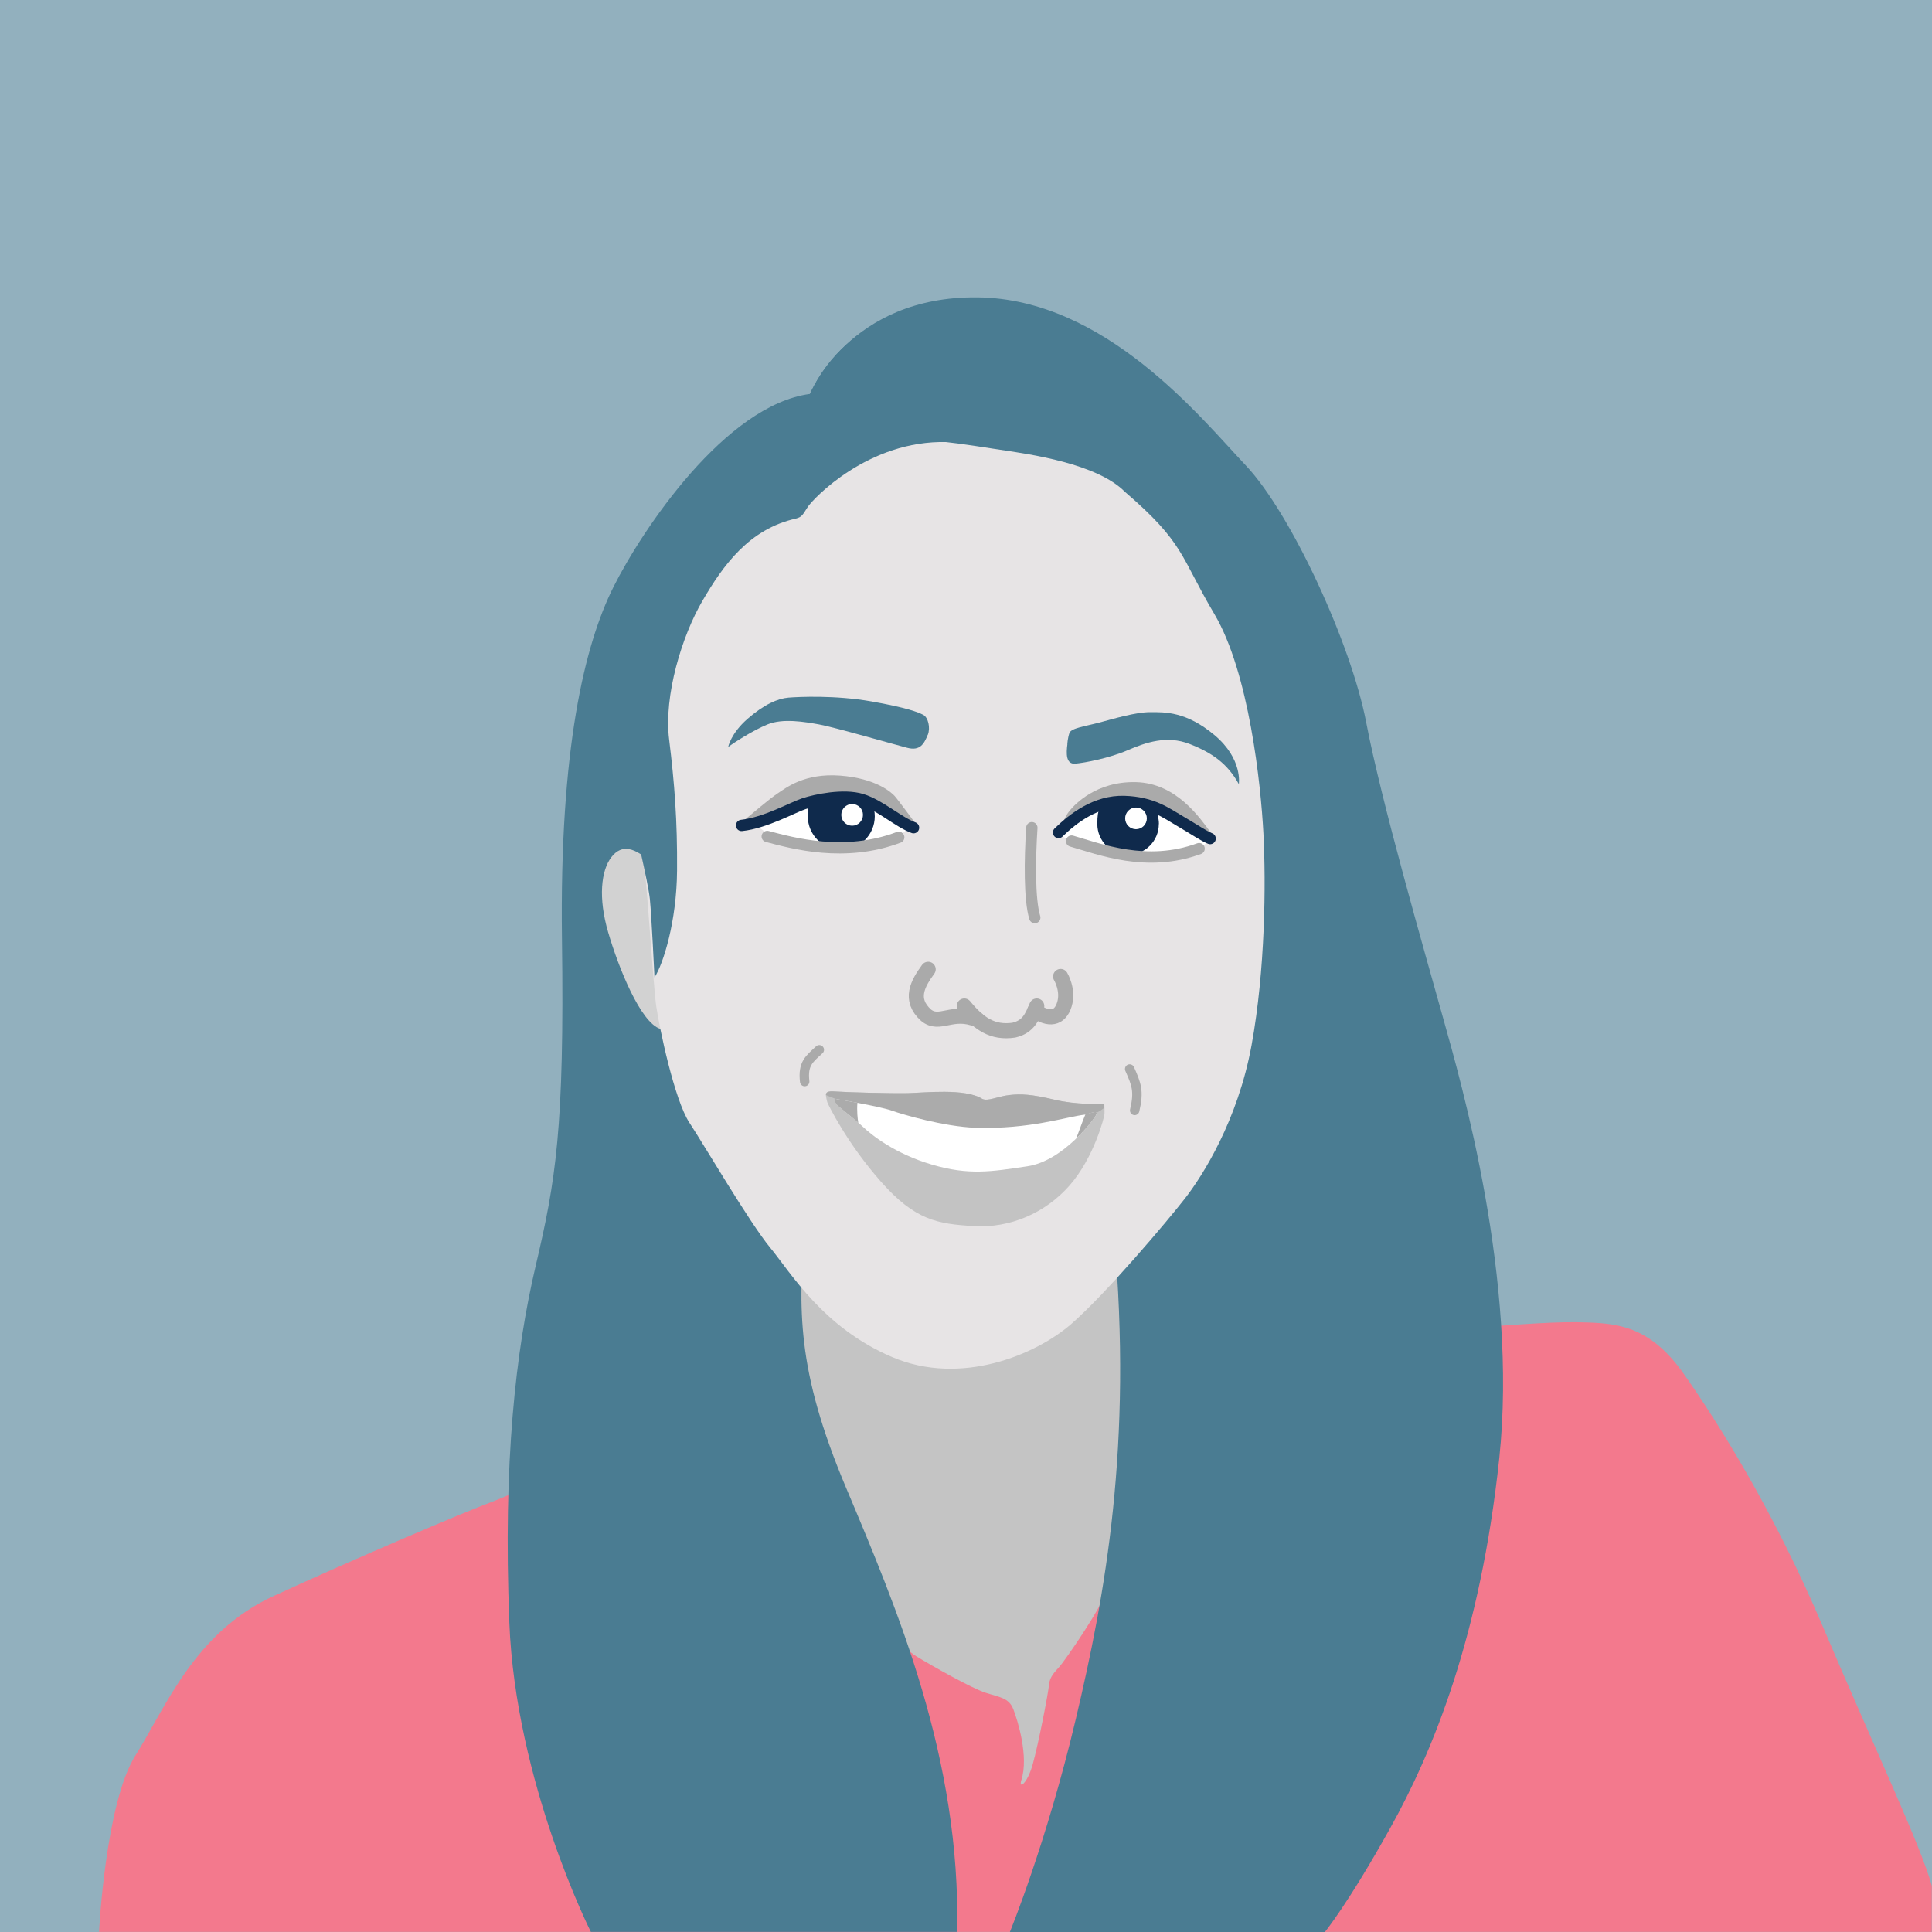 <?xml version="1.0" encoding="UTF-8"?>
<svg xmlns="http://www.w3.org/2000/svg" version="1.1" viewBox="0 0 2048 2048">
  <defs>
    <style>
      .cls-1 {
        fill: #4a7c92;
      }

      .cls-2 {
        fill: #d2d2d2;
      }

      .cls-3 {
        fill: #aaa;
      }

      .cls-4 {
        fill: #c3c3c3;
      }

      .cls-5 {
        fill: #c4c4c4;
      }

      .cls-6 {
        fill: #e7e4e5;
      }

      .cls-7 {
        fill: #0f2a4c;
      }

      .cls-8 {
        fill: #fff;
      }

      .cls-9 {
        fill: #ababab;
      }

      .cls-10 {
        stroke-width: 16px;
      }

      .cls-10, .cls-11, .cls-12 {
        stroke: #aaa;
      }

      .cls-10, .cls-11, .cls-12, .cls-13 {
        fill: none;
        stroke-linecap: round;
        stroke-miterlimit: 10;
      }

      .cls-11, .cls-13 {
        stroke-width: 12px;
      }

      .cls-12 {
        stroke-width: 10px;
      }

      .cls-14 {
        fill: #92b0be;
      }

      .cls-13 {
        stroke: #0f2a4c;
      }

      .cls-15 {
        fill: #f3798d;
      }
    </style>
  </defs>
  <!-- Generator: Adobe Illustrator 28.6.0, SVG Export Plug-In . SVG Version: 1.2.0 Build 709)  -->
  <g>
    <g id="BG">
      <rect class="cls-14" width="2048" height="2048"/>
    </g>
    <g id="LOREDANA">
      <g id="Shoulders">
        <path class="cls-15" d="M105,2048s6.7-136.6,38.6-187.2,62.5-130.4,146.3-168.9c83.8-38.6,202.2-89.1,231.4-99.8s145.6-70.5,487.8-133c187.9-22.6,427.3-42.6,519.1-49.2,91.8-6.7,122.4-9.3,155.6-8,33.3,1.3,66.5,5.3,101.1,54.5,34.6,49.2,94.4,142.9,147.6,268.3,53.2,125.4,104.3,233.1,115.3,274.4v48.8H105Z"/>
      </g>
      <g id="Neck">
        <path class="cls-5" d="M846.6,1292.2c-1.3,41.9-3.3,95.8,0,124.4,3.3,28.6,11.5,92.4,38,153,26.5,60.5,51.8,121.7,57.1,138.3,5.3,16.6,12.1,37.2,29.7,47.9s58.8,33.9,73.4,38.6,24.6,5.3,29.3,17.3c4.7,12,16.6,50.5,8.6,75.2-3.3,10,6,4.7,12-16.6,6-21.3,16.6-75.8,17.3-84.5s6.7-14,11.3-19.3c4.7-5.3,43.9-60.5,51.9-85.1s21.5-159.6,22.4-211.5c.9-51.9-8.4-180.9-18.4-208.2-10-27.3-35.2-100.7-158-82.3-122.7,18.4-173.9,92.2-174.6,112.9Z"/>
      </g>
      <g id="Hair">
        <path class="cls-1" d="M626.4,2048s-79.8-157.9-86.5-328.2c-6.7-170.3,6.7-287.3,27.9-377.8,21.3-90.5,30.6-145.5,27.9-346.7s23.9-311.7,54.5-372.9,118.8-192.9,208.4-204.8,0,0,0,0c0,0,41.7-103.8,177.4-102.4s236.8,127.7,284.6,178.2,111.7,188.9,127.7,272.7,61.2,240.5,81.1,311.8c20,71.3,79.8,278.8,59.9,467.7-20,188.9-70.5,311.3-115.7,392.4-45.2,81.1-69.2,110-69.2,110h-333.9s38.7-94.1,69.9-225.8c31.2-131.7,60.4-290,40.5-513.4s-323.2-97.3-328.5-8.8-9.2,149.8,44.6,277.4c53.8,127.7,121.6,286.6,117.6,470.5h-388.4Z"/>
      </g>
      <g id="Ear">
        <path class="cls-2" d="M691.2,915.1c-18.2-16.8-31.9-20.8-43-6.6-11.1,14.2-14.2,43.4-3.5,79.8,10.6,36.4,34.1,95.8,55.4,102.4s-8.8-175.6-8.8-175.6Z"/>
      </g>
      <g id="Face">
        <path class="cls-6" d="M678.3,867.5c7.8,68.3,14,175.9,17.3,198.9,3.3,22.9,19.3,99.5,35.2,123.7,16,24.3,63.8,106.1,85.8,132.7,21.9,26.6,55.9,84.5,129,115.7,73.2,31.3,153-2.7,190.2-35.2s101.8-109.1,120.4-133c18.6-23.9,55.9-82.5,70.5-162.3,14.6-79.8,15.3-171.6,12.6-224.1s-15.3-170.9-51.9-232.8c-36.6-61.9-31.5-75.2-94.9-129.7-29.5-29.9-100.3-39.9-132.1-44.6s-89.6-15.3-133.5-10c-43.9,5.3-98.9,42.1-121,61.2-22.2,19.1-71.4,75.4-92.7,132.1-21.3,56.8-33.7,133-35,150.3s0,57.1,0,57.1Z"/>
      </g>
      <g id="Smile_lines">
        <path class="cls-12" d="M868.5,1112.8c-10.6,9.8-17.7,14.6-15.5,33.7"/>
        <path class="cls-12" d="M1197.5,1133.2c7.1,16,10.2,23.5,5.3,43.9"/>
      </g>
      <g id="Mouth">
        <path class="cls-4" d="M875.5,1160.8c0-4,3.7-4.3,11.6-3.7,8,.7,58.2,2.1,75.2,1.7,17-.4,60.9-5.4,78.8,6,5.9,3.1,16.3-2.6,28.9-4,12.6-1.4,23.6-.8,47.6,4.9,23.9,5.7,47.9,4.4,50.9,4.4s2.3,7.6,2.3,10.6-11,46.2-36.9,75.8c-25.9,29.6-63.5,45.6-101.8,43.2-38.2-2.3-61.9-6-98.1-46.9s-55.9-81.5-56.9-84.1c-1-2.7-1.7-8-1.7-8Z"/>
        <path class="cls-9" d="M875.5,1160.8c0-4,3.7-4.3,11.6-3.7,8,.7,58.2,2.1,75.2,1.7,17-.4,60.9-5.4,78.8,6,5.9,3.1,16.3-2.6,28.9-4,12.6-1.4,23.6-.8,47.6,4.9,23.9,5.7,47.9,4.4,50.9,4.4s2,1.6,2.2,3.6c.3,2.4-39.9,28-119.6,28s-175.6-40.9-175.6-40.9Z"/>
        <path class="cls-8" d="M885.3,1164.8s47.4,8,59.7,12.4,55.5,17,89.1,18.3c58.1,1.7,95.5-11.6,116.4-14,10-3,13.5-4.1,11.5.3-2,4.4-34.8,48.8-72.9,54.5s-62.1,9.8-101.3-1.8c-39.2-11.5-64.1-31.5-72.9-39.9-8.9-8.4-26.4-21.7-27.9-23.7s-3.4-6.5-1.6-6.1Z"/>
        <path class="cls-9" d="M908.9,1169c-12.7-2.4-23.6-4.2-23.6-4.2-1.8-.3,0,4.2,1.6,6.1,1.3,1.7,13.7,11.2,22.9,19.2-.7-4.1-1.6-12.7-.9-21.1Z"/>
        <path class="cls-9" d="M1150.5,1181.4c-4,9.6-7.5,20.3-9.9,25.7,12.4-11.9,20.5-23.2,21.4-25.4,2-4.4-1.6-3.3-11.5-.3Z"/>
      </g>
      <g id="Nose">
        <path class="cls-11" d="M1093.8,877.4c-2.2,33.7-2.7,76.3,3.1,95.3"/>
        <path class="cls-10" d="M1022.2,1066.4c15.3,18.6,29.6,28.9,52.5,25.6,15.6-3.7,19.3-14,24.3-25.6"/>
        <path class="cls-10" d="M1096.9,1071.3c15.1,10.4,26.7,8.7,31.4-6.6,4.7-15.3-4-29.6-4-29.6"/>
        <path class="cls-10" d="M983.9,1027.5c-11,15-20.6,32-2.3,48.6,14.6,12,27.9-6.3,54.6,4.9"/>
      </g>
      <g id="Eyes">
        <path class="cls-8" d="M800.9,873.8c16.6,14.2,32.4,25.3,94.4,24.6,52.1-1.3,68.3-21.1,68.3-21.1,0,0-36.1-31-71.2-31.5s-74.9,21.5-74.9,21.5l-16.6,6.4Z"/>
        <path class="cls-3" d="M787.4,870.7c9.5-7.8,28.2-23.9,37-29.7s28.4-21.7,66.3-18.8,54.1,17.7,57.6,21.5,23.3,30.8,23.3,30.8l-8,2.9s-35.5-31.5-71.2-31.5-78.2,22.8-78.2,22.8c0,0-13.2,5.2-20.3,4.7s-6.7-2.7-6.7-2.7Z"/>
        <path class="cls-13" d="M786.1,875c25.3-2.7,54.1-19.1,66.3-23.1s41.9-10.4,61.2-4.4,38.6,23.9,54.8,29.9"/>
        <path class="cls-7" d="M927.3,865.3c0,19.6-15.9,35.5-35.5,35.5s-35.5-15.9-35.5-35.5,1.3-10.9,3.6-15.6c3.3-4.7,46.1-7.8,64.6,1.8,1.8,4.2,2.8,8.9,2.8,13.8Z"/>
        <path class="cls-11" d="M813.3,886.7c27,7.1,82,22.6,139.4.9"/>
        <circle class="cls-8" cx="903.3" cy="863.8" r="11.5"/>
        <path class="cls-8" d="M1122.1,884.3c13.7,9.5,62.1,23.3,88,24.4,25.9,1.1,62.5-4.2,70.5-17.7,0,0-39-33-67.8-37.7-28.8-4.7-52.5,1.6-69.8,11.5-17.3,10-20.8,19.5-20.8,19.5Z"/>
        <path class="cls-3" d="M1122.1,884.3c6-16.4,8.2-20.8,12.6-25.9,4.4-5.1,27-30.4,69.6-29.3,42.6,1.1,67.6,37.5,80.3,55.2l-4,6.7s-40-37.2-74.1-38.5c-34.1-1.4-53.7,4.7-70.1,16.5-5.7,4.5-14.4,15.4-14.4,15.4Z"/>
        <path class="cls-13" d="M1122.1,882.5c15.5-15.1,39.7-33.8,69.6-32.9s44.6,12.3,59,20.7c14.4,8.4,25.5,16,32.1,18.6"/>
        <path class="cls-7" d="M1228.4,873.5c0,18-14.6,32.6-32.6,32.6s-32.6-14.6-32.6-32.6,3.1-15.8,8.1-21.5c6-6.8,45.7-5.4,51.6,3.3,3.5,5.2,5.6,11.5,5.6,18.2Z"/>
        <path class="cls-11" d="M1135.9,891.6c29.5,8.4,79.6,28.4,135.2,8"/>
        <circle class="cls-8" cx="1204.2" cy="867.5" r="11.5"/>
      </g>
      <g id="Eyebrows">
        <path class="cls-1" d="M983.4,779c-3.8,9.4-8,17.3-21.7,13.7-13.7-3.5-78.5-22.2-93.6-24.8-15.1-2.7-38.1-6.7-54.5,0-16.4,6.7-37.7,20.8-41.7,23.9,0,0,2.7-14.2,20.4-29.7,17.7-15.5,32.4-21.7,43.5-22.6s49.7-2.7,87.8,4,49.7,11.5,55,14.2,7.9,13.8,4.9,21.3Z"/>
        <path class="cls-1" d="M1131.5,788.7c-1.3,9.8-1.8,21.7,8.4,20.8,10.2-.9,35.9-5.8,55.4-14.2,19.5-8.4,41.7-16,65.6-6.7,23.9,9.3,40.3,20.8,52.3,42.6,0,0,4.4-26.6-25.7-51.9-30.2-25.3-52.8-24.4-68.3-24.4s-39,7.1-54.1,11.1-29.7,5.8-31.5,11.1c-1.8,5.3-2.2,11.5-2.2,11.5Z"/>
      </g>
      <g id="Hair-2" data-name="Hair">
        <path class="cls-1" d="M693.8,1036.1c9.3-14.2,23.5-59.4,23.9-113.1.4-53.6-2.7-92.7-8.4-139.2-5.8-46.6,13.7-110,35.5-147.2,21.7-37.2,49.2-75.8,98.9-86.9,6.7-1.8,7.1-4,12.6-12.4s64.1-70.9,147.4-68.7c20.2-59.9-44.8-143.2-67-130.8s-57.6,34.6-78,79.8c-10.9,28.8-13.7,58.5-13.7,58.5,0,0-221.6,90.7-178.7,368.9,6,30.3,20.8,90,22.6,108.2s4.9,82.9,4.9,82.9Z"/>
      </g>
    </g>
  </g>
</svg>